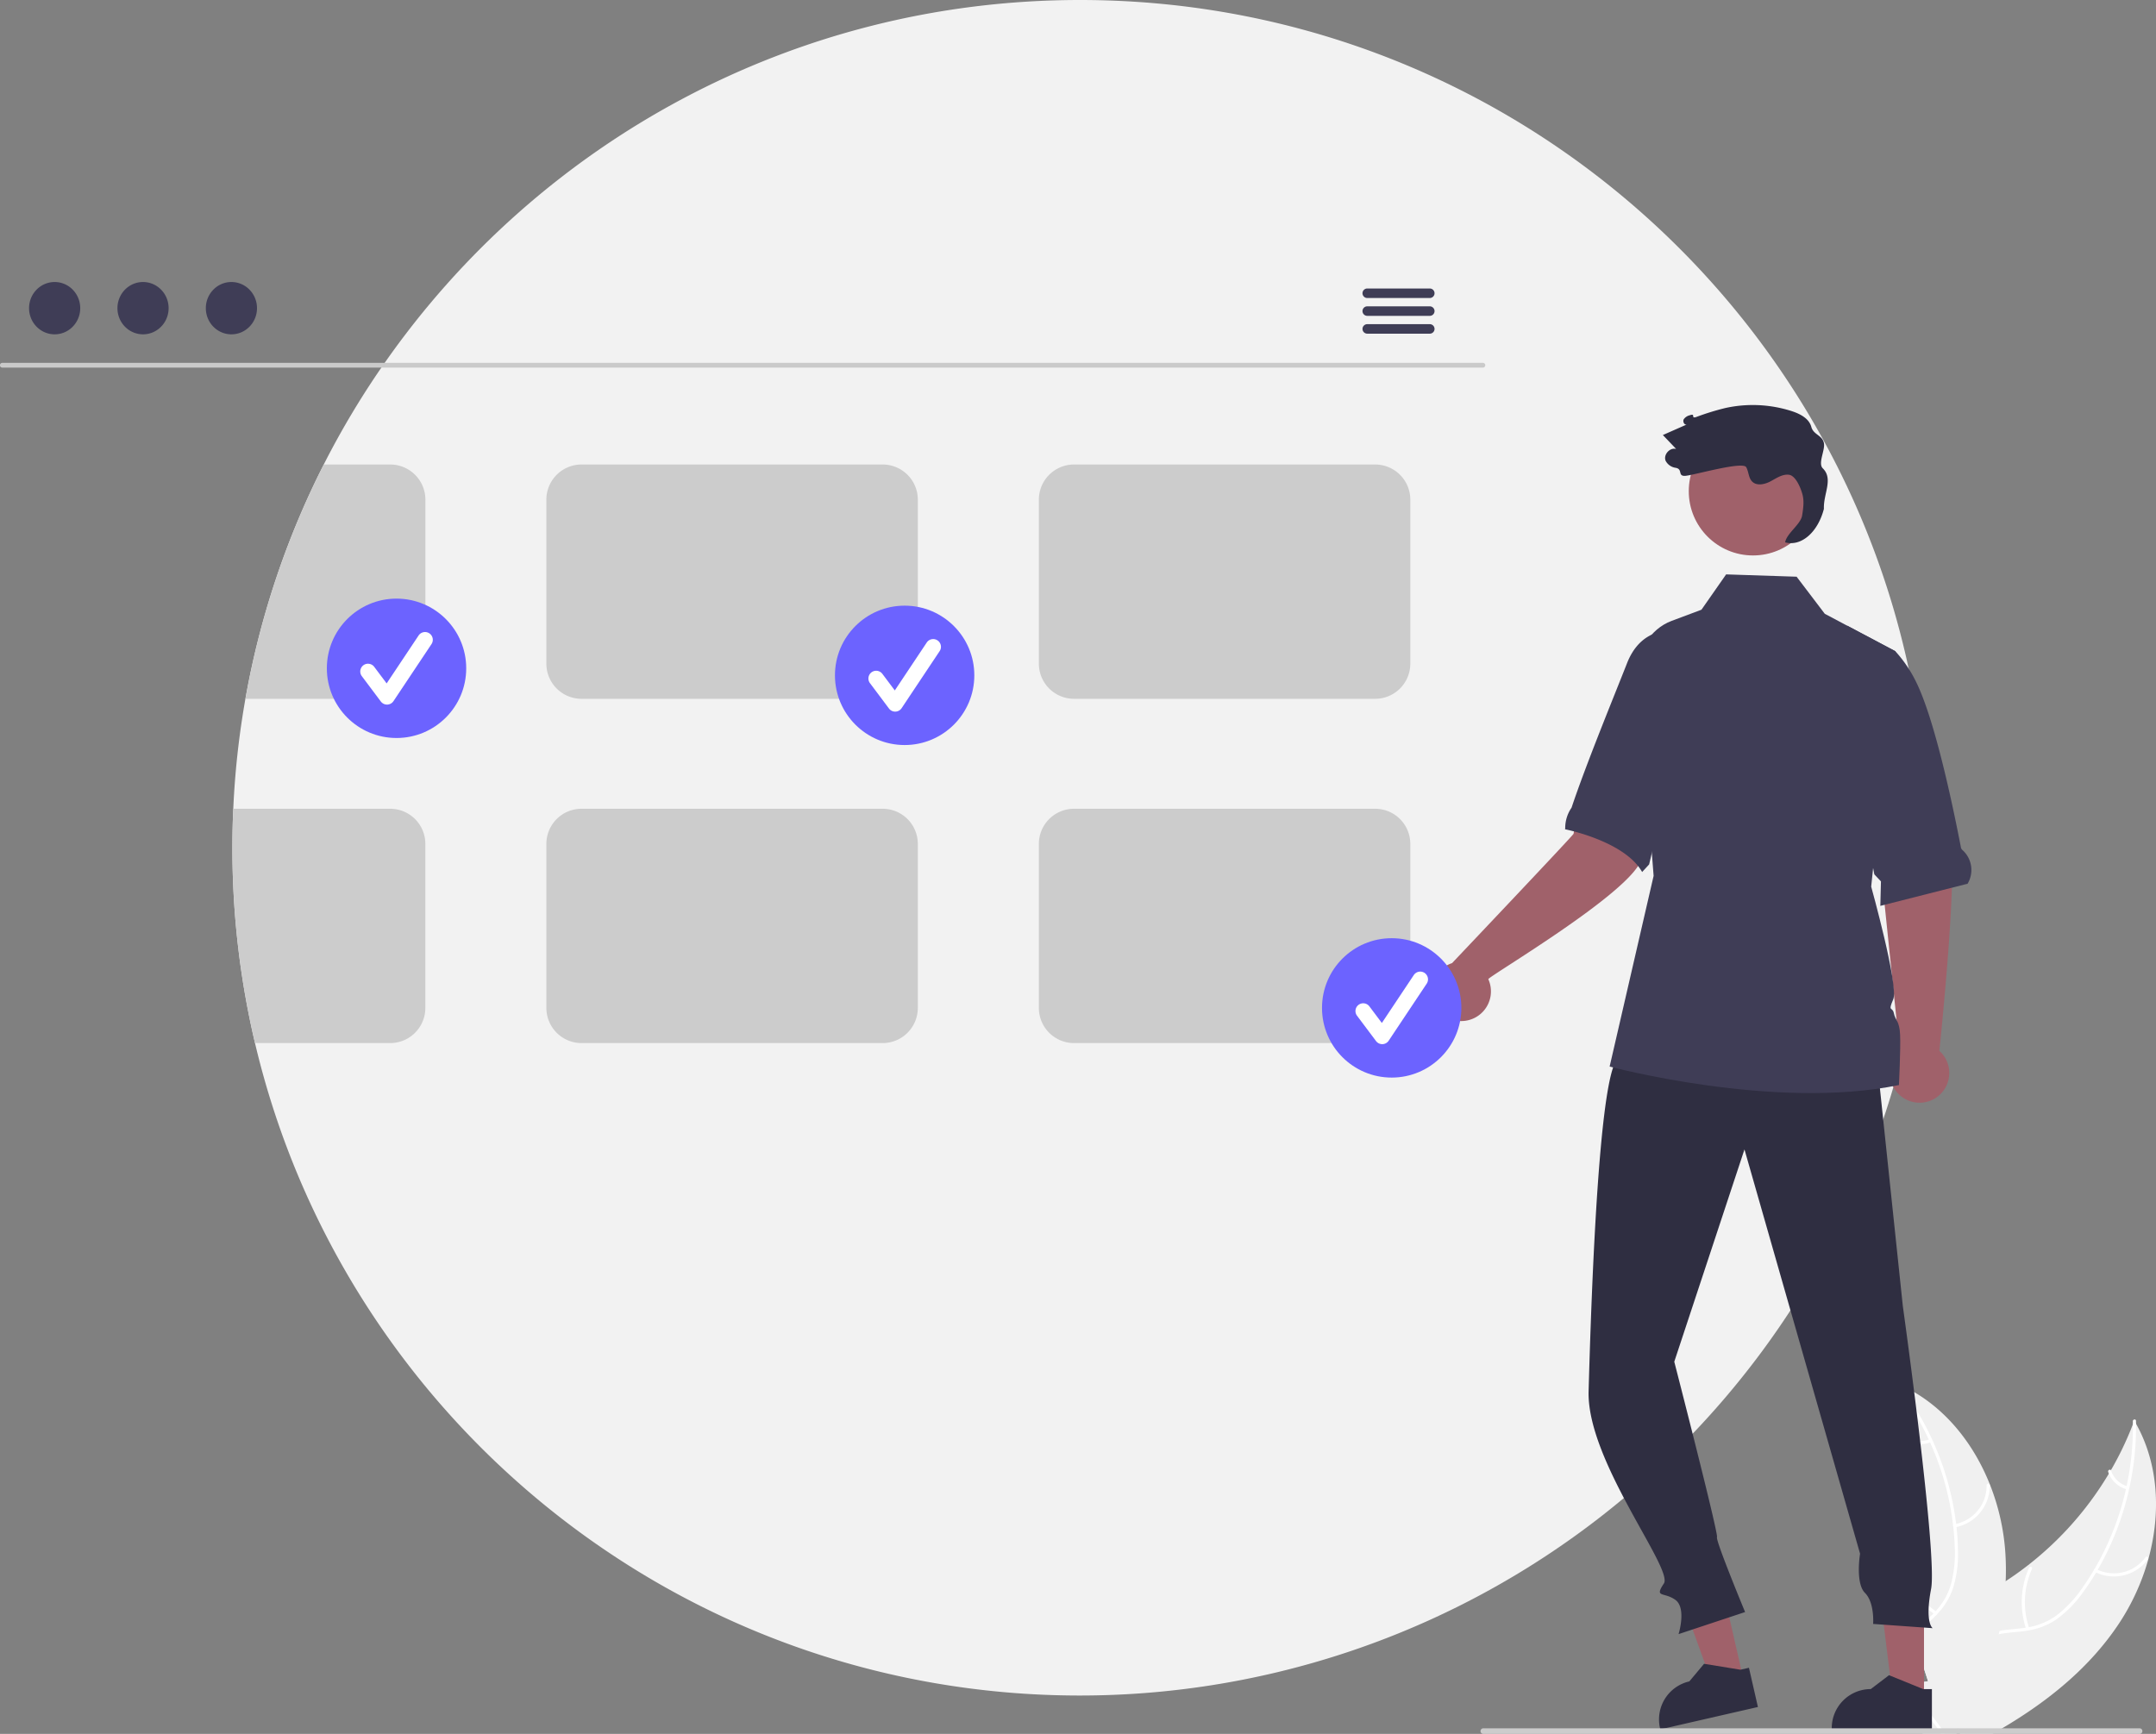 <svg viewBox="0 0 368 296" fill="none" xmlns="http://www.w3.org/2000/svg">
    <rect x="0" y="0" width="368" height="296" fill="#808080" stroke="none"/>
    <g clip-path="url(#0g5l5jm55a)">
        <path d="M329.028 144.725c0 2.659-.072 5.299-.216 7.92a144.161 144.161 0 0 1-4.54 29.013c-.004.004-.004.004 0 .008a116.964 116.964 0 0 1-1.095 3.918 136.361 136.361 0 0 1-1.743 5.525v.005a144.837 144.837 0 0 1-52.748 71.201 144.77 144.77 0 0 1-84.34 27.136c-68.436 0-125.77-47.524-140.821-111.383a145.027 145.027 0 0 1-3.86-33.343c0-2.23.05-4.449.151-6.656a144.02 144.02 0 0 1 25.843-76.125C91.806 24.495 135.218 0 184.346 0c69.432 0 127.436 48.919 141.449 114.181l.004.008a144.63 144.63 0 0 1 2.15 12.81 144.87 144.87 0 0 1 1.079 17.726z" fill="#F2F2F2"/>
        <path d="M366.709 266.111a38.745 38.745 0 0 1-5 11.007c-4.988 7.544-12.126 13.313-19.971 17.93-.544.324-1.095.64-1.647.952h-5.504l-.191-.44v-.004l-.224-.508-.028-.06-.012.06-.22.952h-2.702a50.47 50.47 0 0 1-.659-.952 30.08 30.08 0 0 1-.907-1.419 23.028 23.028 0 0 1-1.487-2.906l.18-.196-.748-3.271 1.503-.248-1.647-5.081c.06-.188.128-.376.2-.564.923-2.338 2.658-4.085 4.716-5.553 2.119-1.515 4.585-2.73 6.851-3.994a54.416 54.416 0 0 0 3.129-1.887v-.004a51.728 51.728 0 0 0 3.793-2.706.66.66 0 0 0 .06-.044 56.326 56.326 0 0 0 13.761-15.604l.001-.001h.002l.001-.002v-.001c.12-.192.232-.384.344-.58v-.004a54.496 54.496 0 0 0 3.76-7.856v-.004c.08-.2.152-.4.228-.6.104.176.204.352.3.528h.002l.001.001.001.002v.001c3.877 6.937 4.245 15.292 2.114 23.056z" fill="#F0F0F0"/>
        <path d="M364.59 243.056a48.519 48.519 0 0 1-1.147 11.01 47.344 47.344 0 0 1-1.343 4.894 48.534 48.534 0 0 1-4.049 9.035c-.092.156-.179.308-.275.46v.004a40.726 40.726 0 0 1-2.299 3.462 19.08 19.08 0 0 1-4.556 4.582 12.026 12.026 0 0 1-4.788 1.851c-.32.06-.647.104-.979.144-1.323.156-2.69.216-4.001.495a8.8 8.8 0 0 0-1.926.62c-2.111.98-3.298 3.031-3.817 5.221-.092.384-.164.772-.22 1.16-.436 2.978.044 6.073-.204 9.055a19.25 19.25 0 0 1-.108.952h-.296l-.191-.44v-.004c.02-.168.036-.336.052-.508a38.48 38.48 0 0 0 .036-4.402 54.734 54.734 0 0 1-.02-1.987 26.34 26.34 0 0 1 .068-1.591v-.004c.028-.328.059-.651.103-.975a12.65 12.65 0 0 1 .728-2.899 7.264 7.264 0 0 1 4.124-4.27 10.868 10.868 0 0 1 1.787-.499c1.339-.256 2.722-.32 4.069-.488.144-.016.287-.036.427-.06.18-.028.356-.06.532-.092a11.45 11.45 0 0 0 4.86-2.107 20.756 20.756 0 0 0 4.388-4.765 43.742 43.742 0 0 0 1.859-2.887v-.001l.001-.002.001-.001h.002l.084-.14.004-.008a47.789 47.789 0 0 0 5.379-13.661 48.295 48.295 0 0 0 1.183-11.082v-.004c0-.168-.004-.332-.008-.5-.007-.344.524-.42.532-.076.004.168.008.336.004.504h.002l.001.001.001.001v.002z" fill="#fff"/>
        <path d="M357.558 268.346a7.202 7.202 0 0 0 9.07-2.166c.204-.279-.221-.608-.425-.328a6.666 6.666 0 0 1-8.441 1.996c-.308-.158-.51.341-.204.498zM346.345 277.941a13.888 13.888 0 0 1 .491-10.107c.142-.315-.355-.519-.497-.204a14.444 14.444 0 0 0-.49 10.518c.111.328.606.119.496-.207zM363.145 253.731a4.068 4.068 0 0 1-2.806-2.663c-.107-.329-.602-.12-.496.208a4.573 4.573 0 0 0 3.098 2.952c.066.024.14.023.205-.004a.283.283 0 0 0 .146-.143.27.27 0 0 0-.147-.35z" fill="#fff"/>
        <path d="M342.343 269.925v.004a52.527 52.527 0 0 1-1.067 8.492v.004c-.032.192-.076.379-.116.567a73.784 73.784 0 0 1-4.041 12.638 89.635 89.635 0 0 1-1.495 3.418c-.143.32-.291.636-.443.952h-.592l-.192-.44v-.004l-.223-.508-.028-.06-.012.06-.22.952h-5.716l-1.111-.952-1.618-1.387 2.262-2.471.371-.408.056-.06.18-.196-.747-3.27 1.503-.248-1.647-5.081-.779-2.403-.196-.604-1.139-3.514-3.437.644-.56-1.959a54.43 54.43 0 0 0 2.566-7.36c.004-.02.012-.036.016-.056a56.599 56.599 0 0 0 1.606-20.773v-.004a16.22 16.22 0 0 0-.083-.672v-.008a53.443 53.443 0 0 0-1.727-8.532c-.056-.212-.12-.42-.18-.627.184.08.364.155.548.235l.004.004h.008c.291.128.583.264.867.408 6.818 3.315 11.834 9.535 14.684 16.708l.024.056a38.549 38.549 0 0 1 2.626 11.766c.096 1.561.112 3.126.048 4.689z" fill="#F0F0F0"/>
        <path d="M331.967 296.001h-.631c-.2-.324-.416-.64-.632-.952a34.937 34.937 0 0 0-1.063-1.419c-.316-.4-.631-.796-.947-1.192a45.51 45.51 0 0 1-.967-1.247l.371-.408c.06.08.12.16.184.24 1.023 1.347 2.13 2.643 3.078 4.026.211.312.415.628.607.952zM323.406 236.282c.104.132.212.268.312.404a46.034 46.034 0 0 1 2.21 3.13 47.225 47.225 0 0 1 3.509 6.425 47.689 47.689 0 0 1 3.949 14.309c.132 1.143.217 2.29.256 3.442a20.702 20.702 0 0 1-.636 6.444 10.87 10.87 0 0 1-1.163 2.671c-.257.431-.543.843-.855 1.235-.188.24-.384.476-.592.704-.12.132-.244.264-.367.396-.104.1-.204.204-.308.304-1.079 1.047-2.27 2.019-3.246 3.174l.196.604c.94-1.192 2.151-2.179 3.242-3.219a15.176 15.176 0 0 0 1.862-2.11c.072-.104.148-.208.216-.316.37-.542.69-1.116.955-1.715.136-.3.26-.608.372-.928.653-2.067.95-4.23.879-6.397a41.19 41.19 0 0 0-.248-4.154 12.326 12.326 0 0 0-.06-.535 49.05 49.05 0 0 0-7.705-20.917 46.769 46.769 0 0 0-2.099-2.939c-.096-.132-.195-.26-.299-.392-.212-.272-.592.108-.38.38z" fill="#fff"/>
        <path d="M333.685 260.736a7.202 7.202 0 0 0 5.939-7.191.27.27 0 0 0-.454-.19.277.277 0 0 0-.084.183 6.667 6.667 0 0 1-5.538 6.679c-.34.059-.202.578.137.519zM330.53 275.142a13.882 13.882 0 0 1-5.69-8.365c-.077-.338-.596-.201-.52.136a14.448 14.448 0 0 0 5.939 8.693c.287.195.556-.27.271-.464zM329.367 245.697a4.083 4.083 0 0 1-3.844-.436c-.284-.198-.553.267-.271.464a4.562 4.562 0 0 0 4.251.491.278.278 0 0 0 .192-.328.268.268 0 0 0-.328-.191z" fill="#fff"/>
        <path d="M253.12 62.758H.397a.406.406 0 0 1 0-.812H253.12a.405.405 0 0 1 .281.69.405.405 0 0 1-.281.122z" fill="#CACACA"/>
        <path d="M9.328 57.074c2.411 0 4.366-2 4.366-4.465 0-2.466-1.955-4.465-4.366-4.465-2.412 0-4.367 1.999-4.367 4.465 0 2.466 1.955 4.465 4.367 4.465zM24.413 57.074c2.412 0 4.367-2 4.367-4.465 0-2.466-1.955-4.465-4.367-4.465-2.411 0-4.366 1.999-4.366 4.465 0 2.466 1.955 4.465 4.366 4.465zM39.5 57.074c2.411 0 4.366-2 4.366-4.465 0-2.466-1.955-4.465-4.367-4.465-2.411 0-4.366 1.999-4.366 4.465 0 2.466 1.955 4.465 4.366 4.465zM244.073 49.251h-10.715a.81.81 0 0 0-.563 1.38.81.81 0 0 0 .563.243h10.715a.812.812 0 0 0 0-1.623zM244.073 52.297h-10.715a.81.81 0 0 0-.563 1.38.81.81 0 0 0 .563.243h10.715a.812.812 0 0 0 0-1.623zM244.073 55.339h-10.715a.81.81 0 0 0-.796.811.812.812 0 0 0 .796.812h10.715a.812.812 0 0 0 0-1.623z" fill="#3F3D56"/>
        <path d="M66.614 79.299H55.267a143.69 143.69 0 0 0-13.369 39.999h24.716a5.987 5.987 0 0 0 5.542-3.7c.3-.728.455-1.509.453-2.297v-28.01a6.002 6.002 0 0 0-5.995-5.992zM150.663 79.299h-51.41a5.999 5.999 0 0 0-5.995 5.993V113.3a6.002 6.002 0 0 0 5.995 5.997h51.41a6.003 6.003 0 0 0 5.995-5.997v-28.01a6 6 0 0 0-5.995-5.992zM234.726 79.299h-51.411a5.997 5.997 0 0 0-5.995 5.993V113.3a6.003 6.003 0 0 0 5.995 5.997h51.411a6.003 6.003 0 0 0 5.995-5.997v-28.01a6.002 6.002 0 0 0-5.995-5.992zM66.606 138.068h-26.79c-.1 2.207-.15 4.426-.152 6.657a145.04 145.04 0 0 0 3.86 33.343h23.082a6.003 6.003 0 0 0 5.995-5.997v-28.01a6 6 0 0 0-5.995-5.993zM150.663 138.068h-51.41a6 6 0 0 0-5.995 5.993v28.01a6.004 6.004 0 0 0 5.995 5.997h51.41a6.004 6.004 0 0 0 5.995-5.997v-28.01a5.999 5.999 0 0 0-5.995-5.993zM234.726 138.068h-51.411a6 6 0 0 0-5.995 5.993v28.01a6.004 6.004 0 0 0 5.995 5.997h51.411c.163 0 .327-.008.491-.024a5.72 5.72 0 0 0 1.863-.46 6 6 0 0 0 3.641-5.457v-28.066a6 6 0 0 0-5.995-5.993z" fill="#CCC"/>
        <path d="M67.683 125.987c6.569 0 11.894-5.326 11.894-11.897 0-6.571-5.325-11.898-11.894-11.898s-11.894 5.327-11.894 11.898 5.325 11.897 11.894 11.897z" fill="#6C63FF"/>
        <path d="M66.06 120.283a1.321 1.321 0 0 1-1.058-.529l-3.245-4.328a1.319 1.319 0 0 1-.08-1.468 1.316 1.316 0 0 1 1.325-.636 1.322 1.322 0 0 1 .872.516l2.122 2.831 5.453-8.181a1.322 1.322 0 1 1 2.202 1.468l-6.49 9.738a1.33 1.33 0 0 1-1.064.589h-.037z" fill="#fff"/>
        <path d="M154.41 127.189c6.568 0 11.894-5.327 11.894-11.898s-5.326-11.897-11.894-11.897c-6.569 0-11.894 5.326-11.894 11.897 0 6.571 5.325 11.898 11.894 11.898z" fill="#6C63FF"/>
        <path d="M152.794 121.483a1.318 1.318 0 0 1-1.058-.53l-3.245-4.328a1.325 1.325 0 0 1 .73-2.076 1.327 1.327 0 0 1 1.387.488l2.123 2.832 5.452-8.181a1.325 1.325 0 0 1 1.834-.366 1.322 1.322 0 0 1 .368 1.834l-6.49 9.737a1.317 1.317 0 0 1-1.064.589l-.037.001z" fill="#fff"/>
        <path d="m324.26 179.402-3.723-36.047-.982-14.835 10.42-1.885s1.561 10.199 2.926 16.184c1.347 5.906-1.795 35.792-1.878 36.58a5.068 5.068 0 0 1 1.357 5.588 5.068 5.068 0 0 1-7.609 2.371 5.073 5.073 0 0 1-.511-7.956zM297.59 286.702l-5.168 1.181-7.016-19.376 7.627-1.744 4.557 19.939z" fill="#A0616A"/>
        <path d="m298.523 284.714-1.319.3-.136.032-6.031-.984-.176-.028-2.518 3.007a6.657 6.657 0 0 0-5.004 7.972l.008.036.044.175.767-.175 15.895-3.639-1.53-6.696z" fill="#2F2E41"/>
        <path d="M328.401 290.082H323.1l-2.522-20.453h7.824l-.001 20.453z" fill="#A0616A"/>
        <path d="m328.26 288.351-.464-.188-5.196-2.115-.168-.068-3.121 2.371a6.657 6.657 0 0 0-6.655 6.653v.216l14.632.004h2.462v-6.873h-1.49zM320.33 180.614l4.459 42.37s5.936 42.425 4.821 48.279c-1.115 5.854.279 6.69.279 6.69l-10.171-.724s.278-3.624-1.394-5.297c-1.672-1.672-.836-6.69-.836-6.69l-19.73-69.018-11.982 36.238s7.57 29.387 7.291 29.944c-.279.558 4.796 12.794 4.796 12.794l-11.354 3.766s1.393-4.46-.557-5.854c-1.951-1.393-3.623-.278-1.951-2.787 1.672-2.509-13.174-20.934-12.847-32.808.098-3.572.217-7.404.359-11.331.755-20.778 2.181-44.191 4.788-45.572 4.737-2.509 44.029 0 44.029 0z" fill="#2F2E41"/>
        <path d="M299.217 94.824c6.056 0 10.966-4.91 10.966-10.97 0-6.058-4.91-10.97-10.966-10.97-6.057 0-10.967 4.912-10.967 10.97 0 6.06 4.91 10.97 10.967 10.97z" fill="#A0616A"/>
        <path d="m335.84 150.864-14.892 3.781.104-4.181-1.131-1.199-2.258-11.833-2.397-30.635 8.228 4.365.01.008a22.261 22.261 0 0 1 3.569 5.285c3.102 6.309 6.082 20.203 7.642 28.274a.878.878 0 0 0 .296.427 4.567 4.567 0 0 1 .829 5.708z" fill="#3F3D56"/>
        <path d="M247.845 164.42s20.554-21.676 20.746-22.085c1.435-10.906 5.565-15.717 6.184-15.195l10.658 3.693s-3.17 10.043-5.316 16.008c-2.052 5.7-25.691 19.622-26.085 20.309a5.08 5.08 0 0 1 .372 2.988 5.07 5.07 0 1 1-9.016-3.978 5.07 5.07 0 0 1 2.457-1.74z" fill="#A0616A"/>
        <path d="M290.554 108.77s-9.228-4.524-12.807 4.361c-1.962 5.016-6.98 17.19-9.481 24.685a.626.626 0 0 1-.068.134 6.095 6.095 0 0 0-1.038 3.362c.001.087-.008.174-.027.259 0 0 10.141 1.977 13.157 7.294l1.196-1.299.213-.91 8.855-37.886z" fill="#3F3D56"/>
        <path d="M324.125 185.233c-21.238 4.387-49.383-3.156-49.383-3.156l7.508-32.555-2.669-34.069c-.326-4.167 2.046-8.072 5.737-9.456l5.096-1.909 4.212-6.032 12.031.395 4.81 6.332 3.796 2.015 8.228 4.365.037.018v.018l-2.583 25.056-1.557 15.108s4.73 16.991 3.759 19.244c-.97 2.25-.126 1.163.109 2.366s.956 1.279 1.065 3.648c.112 2.366-.196 8.612-.196 8.612z" fill="#3F3D56"/>
        <path d="M311.124 79.949c-.867-.855.438-3.12.192-4.312-.283-1.368-1.789-1.407-2.148-2.757-.387-1.451-1.933-2.241-3.362-2.701a21.735 21.735 0 0 0-11.33-.52 43.19 43.19 0 0 0-4.901 1.511c-1.106.39-.04-.67-1.146-.28a1.736 1.736 0 0 0-1.037.688c-.199.376.069.977.488.901l-4.052 1.787 2.272 2.381c-1.076-.306-2.224.978-1.8 2.014a2.282 2.282 0 0 0 1.741 1.206c1.217.237.294 1.395 1.533 1.372 1.239-.022 9.88-2.563 10.482-1.48.429.772.382 1.794.995 2.43.783.812 2.151.515 3.149-.014.997-.53 2.009-1.257 3.131-1.13 1.171.132 2.057 2.297 2.345 3.44.289 1.144.107 2.347-.077 3.512-.241 1.53-2.655 3.06-2.896 4.589 2.679.741 5.553-1.617 6.613-5.718-.106-2.593 1.655-5.097-.192-6.92z" fill="#2F2E41"/>
        <path d="M237.542 183.959c6.569 0 11.894-5.327 11.894-11.897 0-6.571-5.325-11.898-11.894-11.898-6.568 0-11.894 5.327-11.894 11.898 0 6.57 5.326 11.897 11.894 11.897z" fill="#6C63FF"/>
        <path d="M235.927 178.252a1.325 1.325 0 0 1-1.058-.53l-3.245-4.327a1.33 1.33 0 0 1-.08-1.469 1.319 1.319 0 0 1 .81-.607 1.32 1.32 0 0 1 1.387.488l2.123 2.831 5.452-8.181c.096-.145.22-.269.365-.366a1.312 1.312 0 0 1 .993-.2 1.325 1.325 0 0 1 .844 2.034l-6.49 9.738a1.314 1.314 0 0 1-1.064.588l-.037.001z" fill="#fff"/>
        <path d="M365.679 295.526a.476.476 0 0 1-.476.475H253.179a.475.475 0 1 1 0-.951h112.024a.478.478 0 0 1 .44.293c.024.058.036.12.036.183z" fill="#CCC"/>
    </g>
    <defs>
        <clipPath id="0g5l5jm55a">
            <path fill="#fff" d="M0 0h368v296H0z"/>
        </clipPath>
    </defs>
</svg>
